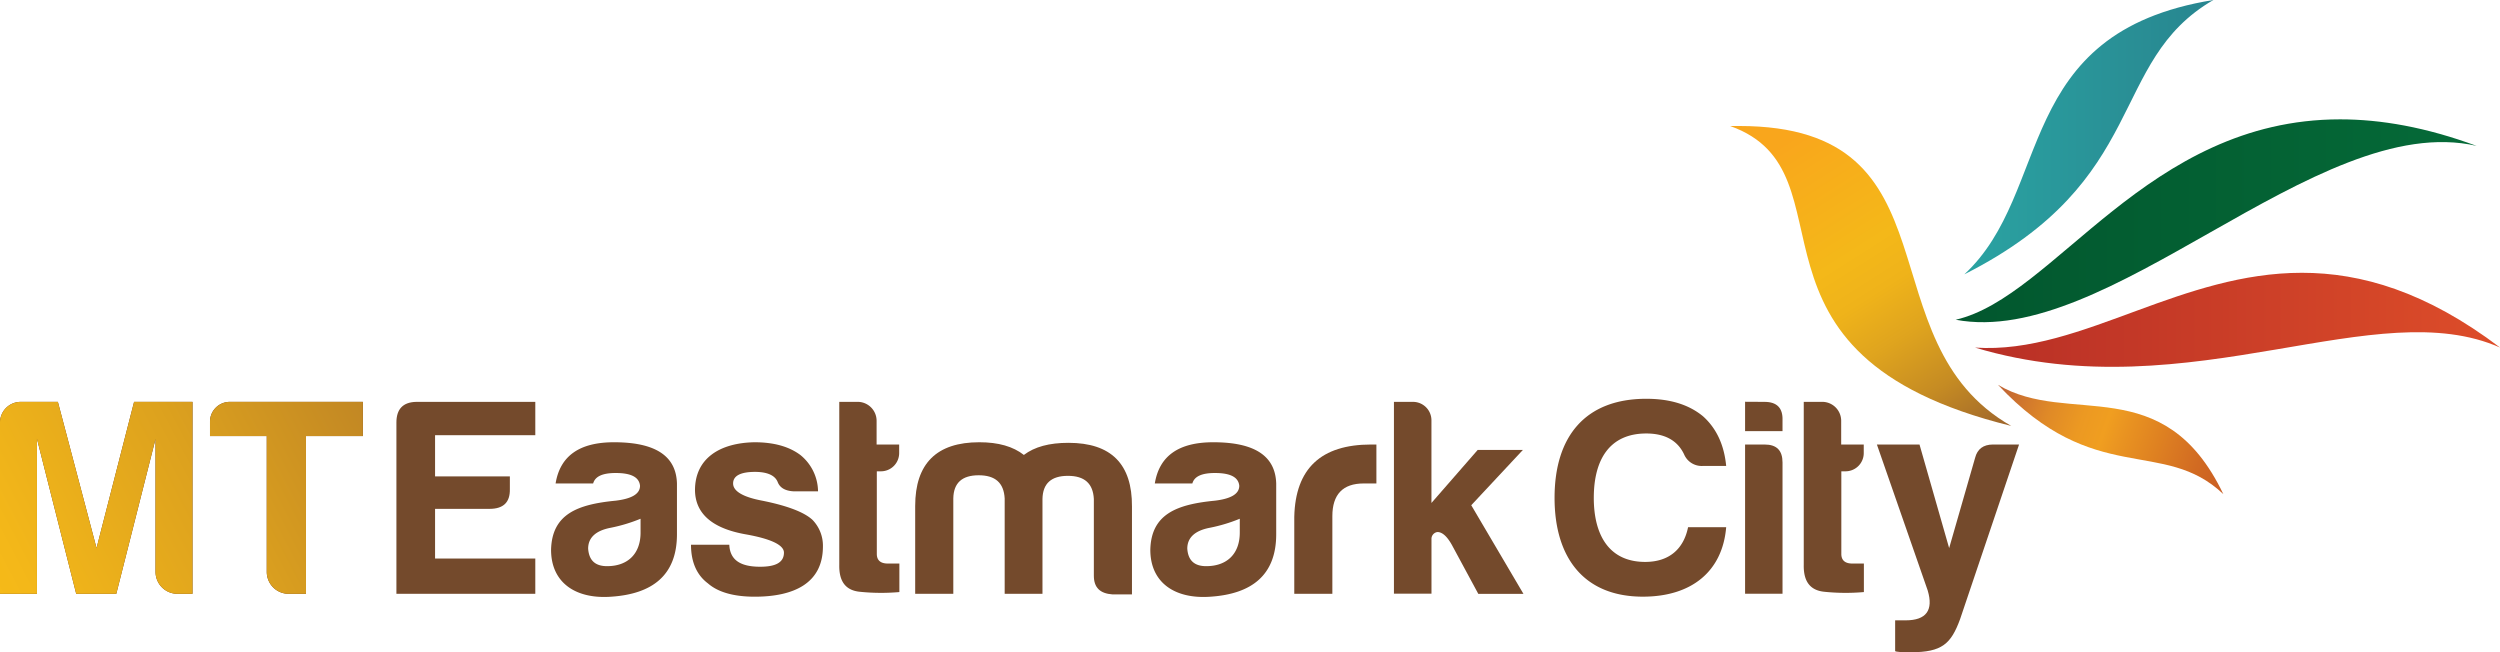 <svg xmlns="http://www.w3.org/2000/svg" xmlns:xlink="http://www.w3.org/1999/xlink" viewBox="0 0 695.87 181.55"><defs><style>.cls-1{fill:#744a2c;}.cls-2{fill:#603618;}.cls-3{fill:url(#linear-gradient);}.cls-4{fill:url(#linear-gradient-3);}.cls-5{fill:url(#linear-gradient-4);}.cls-6{fill:url(#linear-gradient-5);}.cls-7{fill:url(#linear-gradient-6);}.cls-8{fill:url(#linear-gradient-7);}</style><linearGradient id="linear-gradient" x1="-29.24" y1="177.48" x2="174.13" y2="70.55" gradientUnits="userSpaceOnUse"><stop offset="0" stop-color="#fdc113"/><stop offset="0.17" stop-color="#f4b819"/><stop offset="0.41" stop-color="#dda21e"/><stop offset="0.9" stop-color="#a2682b"/><stop offset="1" stop-color="#955c2e"/></linearGradient><linearGradient id="linear-gradient-3" x1="496.86" y1="39.68" x2="552.34" y2="127.17" gradientUnits="userSpaceOnUse"><stop offset="0" stop-color="#f9a61c"/><stop offset="0.08" stop-color="#f8ab1b"/><stop offset="0.35" stop-color="#f4b819"/><stop offset="0.47" stop-color="#efb31a"/><stop offset="0.61" stop-color="#dfa41e"/><stop offset="0.78" stop-color="#c58b23"/><stop offset="0.95" stop-color="#a1682b"/><stop offset="1" stop-color="#955c2e"/></linearGradient><linearGradient id="linear-gradient-4" x1="546.76" y1="38.18" x2="616.08" y2="38.18" gradientUnits="userSpaceOnUse"><stop offset="0" stop-color="#2aa3a2"/><stop offset="1" stop-color="#28858f"/></linearGradient><linearGradient id="linear-gradient-5" x1="557.39" y1="108.8" x2="622.67" y2="132.09" gradientUnits="userSpaceOnUse"><stop offset="0" stop-color="#c26633"/><stop offset="0.05" stop-color="#ca6f30"/><stop offset="0.2" stop-color="#df8927"/><stop offset="0.34" stop-color="#ec9922"/><stop offset="0.44" stop-color="#f09e20"/><stop offset="0.52" stop-color="#e99321"/><stop offset="0.84" stop-color="#d16a22"/><stop offset="1" stop-color="#c85b23"/></linearGradient><linearGradient id="linear-gradient-6" x1="544.36" y1="61.46" x2="689.42" y2="61.46" gradientUnits="userSpaceOnUse"><stop offset="0" stop-color="#02572e"/><stop offset="1" stop-color="#056a38"/></linearGradient><linearGradient id="linear-gradient-7" x1="549.73" y1="89.02" x2="695.87" y2="89.02" gradientUnits="userSpaceOnUse"><stop offset="0" stop-color="#b82f26"/><stop offset="1" stop-color="#dd4d29"/></linearGradient></defs><g id="Layer_2" data-name="Layer 2"><g id="Layer_1-2" data-name="Layer 1"><path class="cls-1" d="M110.34,117.6c0-3.69,1.8-5.66,5.5-5.74H149v9.27H121.1v11.48h20.82v3.53c.08,3.69-1.81,5.5-5.66,5.5H121.1v13.83H149v9.82H110.34Z"/><path class="cls-1" d="M165.1,134.57H154.65c1.26-7.7,6.68-11.47,16.26-11.47,11.47,0,17.29,3.77,17.52,11.47v14.14c0,11.47-6.91,16.58-18.15,17.37-10,.78-16.89-3.86-16.89-13.05.24-10,7.46-12.65,18-13.67,4.48-.55,6.76-1.88,6.76-4.16-.24-2.36-2.44-3.54-6.76-3.54C167.69,131.66,165.65,132.61,165.1,134.57Zm13.2,13.67v-3.85A44.93,44.93,0,0,1,170,146.9c-4.17.79-6.29,2.75-6.29,5.82.24,3.3,2,4.87,5.27,4.87C174.76,157.59,178.3,154.13,178.3,148.24Z"/><path class="cls-1" d="M211.61,157.75c4.4,0,6.6-1.26,6.6-3.93,0-2.12-3.62-3.85-10.76-5.11-9.2-1.65-13.91-5.73-14-12.25,0-9,7.07-13.2,16.58-13.36q8,0,12.73,3.53a13.21,13.21,0,0,1,4.94,10.14h-6.59c-2.44-.08-4-.94-4.64-2.59-.71-1.81-2.83-2.83-6.29-2.83-4.08,0-6.12,1.1-6.12,3.22s2.67,3.77,8.09,4.79c7.07,1.42,11.71,3.22,14,5.34a10.32,10.32,0,0,1,2.91,7.39c0,10.21-8,14-19,14-5.82,0-10.22-1.26-13-3.7-3.15-2.35-4.72-6-4.72-10.76H203C203.2,156.17,206.5,157.75,211.61,157.75Z"/><path class="cls-1" d="M245.16,131.19h-1.1v23c0,1.73,1,2.67,3.06,2.67h3.22v7.94a58,58,0,0,1-11-.08c-3.93-.39-5.81-2.83-5.73-7.46V111.86H239a5.28,5.28,0,0,1,5,5.27v6.6h6.28V126A5.08,5.08,0,0,1,245.16,131.19Z"/><path class="cls-1" d="M265.35,138.73v26.56H254.74V140.85c0-11.86,6-17.75,17.84-17.75,5.34,0,9.42,1.18,12.41,3.53,3-2.27,7.07-3.37,12.41-3.37,11.87,0,17.76,5.89,17.68,17.75v24.44h-5.42c-3.46-.24-5.19-1.89-5.19-5.19V138.89c-.23-4.32-2.59-6.44-7.22-6.44s-7,2.12-7.08,6.44v26.4H279.65V138.73c-.24-4.32-2.6-6.44-7.23-6.44S265.43,134.41,265.35,138.73Z"/><path class="cls-1" d="M331.89,134.57H321.44c1.26-7.7,6.68-11.47,16.27-11.47,11.47,0,17.28,3.77,17.52,11.47v14.14c0,11.47-6.92,16.58-18.15,17.37-10,.78-16.89-3.86-16.89-13.05.23-10,7.46-12.65,18-13.67,4.48-.55,6.76-1.88,6.76-4.16-.24-2.36-2.44-3.54-6.76-3.54C334.49,131.66,332.44,132.61,331.89,134.57Zm13.2,13.67v-3.85a44.47,44.47,0,0,1-8.33,2.51c-4.16.79-6.28,2.75-6.28,5.82.23,3.3,2,4.87,5.26,4.87C341.56,157.59,345.09,154.13,345.09,148.24Z"/><path class="cls-1" d="M360.26,143.84c.31-13.43,7.46-20.11,21.37-20.11h1.49v10.84h-3.54c-5.81,0-8.72,3.06-8.72,9.11v21.61h-10.6Z"/><path class="cls-1" d="M398.44,117v23l12.88-14.77H423.9l-14.38,15.4,14.53,24.67H411.48l-7.38-13.67q-2-3.54-4-3.54a1.92,1.92,0,0,0-1.65,2v15.16H388V111.86h5.42A5.14,5.14,0,0,1,398.44,117Z"/><path class="cls-2" d="M5.74,111.86H16.11l10.76,40.7,10.45-40.7H53.58v53.43H49.4a6.12,6.12,0,0,1-6.11-6.11v-37L32.37,165.29H21.21L10.29,122.16v43.13H0V117.6A5.76,5.76,0,0,1,5.74,111.86Z"/><path class="cls-2" d="M64,111.86h37v9.51H85.17v43.92H80.36a6.11,6.11,0,0,1-6.11-6.11V121.37H58.45v-4A5.51,5.51,0,0,1,64,111.86Z"/><path class="cls-3" d="M5.74,111.86H16.11l10.76,40.7,10.45-40.7H53.58v53.43H49.4a6.12,6.12,0,0,1-6.11-6.11v-37L32.37,165.29H21.21L10.29,122.16v43.13H0V117.6A5.76,5.76,0,0,1,5.74,111.86Z"/><path class="cls-3" d="M64,111.86h37v9.51H85.17v43.92H80.36a6.11,6.11,0,0,1-6.11-6.11V121.37H58.45v-4A5.51,5.51,0,0,1,64,111.86Z"/><path class="cls-1" d="M457.3,166.08c-16.42,0-24.59-10.85-24.59-27.5,0-17.21,8.64-27.58,25.53-27.58,6.52,0,11.79,1.57,15.79,4.87,3.77,3.38,5.89,8,6.45,13.83h-6.6a5.32,5.32,0,0,1-5.11-3.22c-1.81-3.85-5.34-5.82-10.53-5.82-10.13,0-14.61,7.15-14.61,17.92,0,10.45,4.32,17.83,14.3,17.83,6.83,0,10.76-3.77,11.94-9.66h10.61C479.45,159.08,470.81,166.08,457.3,166.08Z"/><path class="cls-1" d="M491.16,111.86c3.46,0,5.11,1.73,5,5.11V120H485.74v-8.17Zm0,11.87c3.38,0,5,1.65,5,5v36.53H485.74V123.73Z"/><path class="cls-1" d="M513.63,131.19h-1.1v23c0,1.73,1,2.67,3.06,2.67h3.22v7.94a57.9,57.9,0,0,1-11-.08c-3.93-.39-5.82-2.83-5.74-7.46V111.86h5.42a5.28,5.28,0,0,1,5,5.27v6.6h6.28V126A5.08,5.08,0,0,1,513.63,131.19Z"/><path class="cls-1" d="M530.44,172.67c5.74,0,7.78-2.82,6.13-8.32l-14.14-40.62h11.86l8.25,28.83,7.23-25.14c.63-2.44,2.28-3.69,5-3.69H562l-16.42,48.63c-2.52,6.84-5,9.19-13.67,9.19-2.68,0-4.09-.08-4.4-.31v-8.57Z"/><path class="cls-4" d="M481.65,35.07l2.44,0c62.11,0,34.34,59.93,75.74,83.49-81-19.9-42.15-70.56-78.18-83.46"/><path class="cls-5" d="M546.76,76.37c52-26.26,39.74-59.19,69.32-76.37C559.9,9.09,571.6,53.4,546.76,76.37"/><path class="cls-6" d="M618.86,137.54c-16.59-34.71-43.1-18.68-62.73-30.43,26.94,28.74,46,14.51,62.73,30.43"/><path class="cls-7" d="M544.36,89c21.21,4,46-10.22,71-24.39,25.72-14.58,51.64-29.16,74-24-14.1-5.21-26.66-7.39-38-7.39C597.54,33.23,572,82.64,544.36,89"/><path class="cls-8" d="M595,86.4c-15.49,5.69-30.17,11.38-45.25,10.35,30.19,9.06,58.53,4.8,83.7.54,24.1-4.08,45.29-8.16,62.44-.55-20.6-15.61-38.68-20.81-55.17-20.81S609.23,81.16,595,86.4"/></g></g></svg>